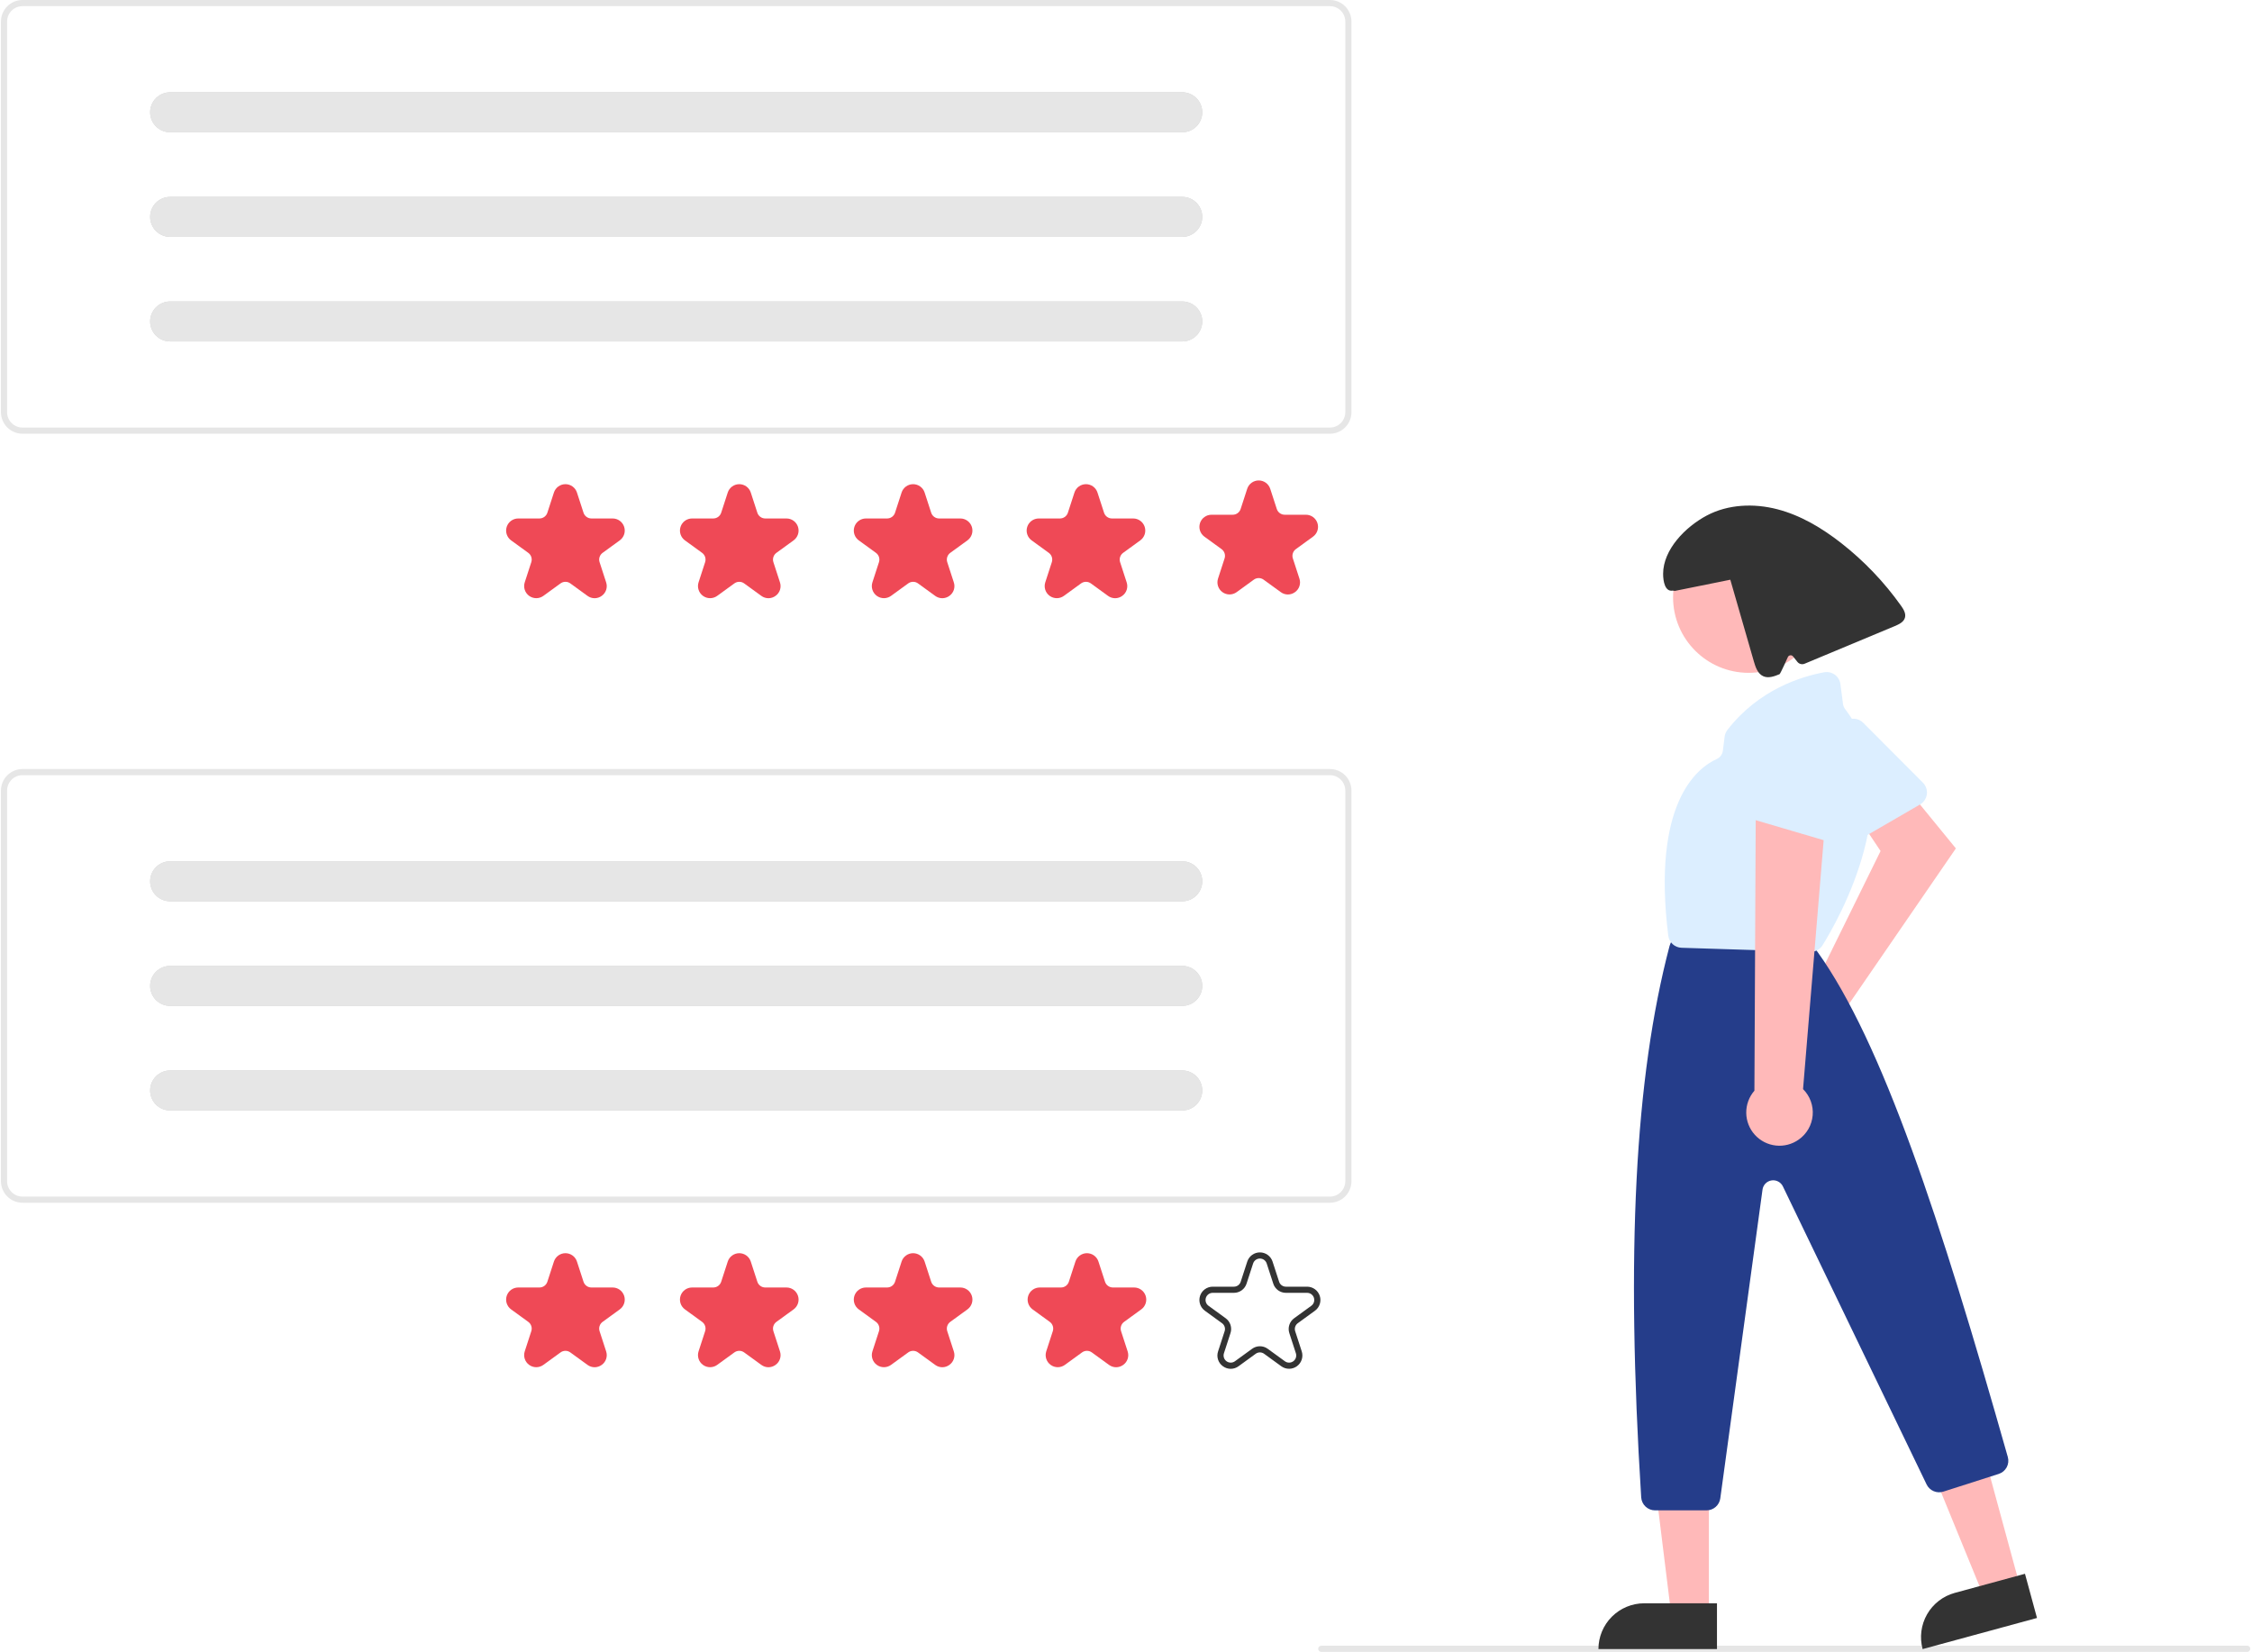 <svg width="987" height="724" viewBox="0 0 987 724" fill="none" xmlns="http://www.w3.org/2000/svg">
<path d="M984.905 724H579.069C578.711 724 578.368 723.858 578.116 723.605C577.863 723.352 577.721 723.009 577.721 722.652C577.721 722.294 577.863 721.951 578.116 721.699C578.368 721.446 578.711 721.304 579.069 721.304H984.905C985.263 721.304 985.606 721.446 985.859 721.699C986.112 721.951 986.254 722.294 986.254 722.652C986.254 723.009 986.112 723.352 985.859 723.605C985.606 723.858 985.263 724 984.905 724Z" fill="#E6E6E6"/>
<path d="M792.5 433.461C793.215 433.248 793.946 433.091 794.686 432.993L824.211 373.002L815.197 359.489L833.814 343.22L857.216 371.856L809.553 441.22C810.726 443.843 811.072 446.762 810.546 449.586C810.019 452.411 808.646 455.009 806.607 457.034C804.568 459.059 801.961 460.416 799.133 460.923C796.304 461.43 793.388 461.065 790.773 459.875C788.157 458.684 785.966 456.726 784.49 454.261C783.015 451.795 782.325 448.938 782.513 446.071C782.7 443.204 783.756 440.461 785.54 438.209C787.324 435.956 789.752 434.3 792.5 433.461V433.461Z" fill="#FFB9B9"/>
<path d="M842.901 351.508C842.498 351.932 842.037 352.296 841.531 352.588L811.321 370.1C810.595 370.521 809.789 370.787 808.955 370.88C808.121 370.974 807.277 370.894 806.475 370.644C805.674 370.395 804.933 369.982 804.299 369.432C803.666 368.881 803.153 368.205 802.794 367.447L788.101 336.407C787.476 335.101 787.342 333.613 787.722 332.216C788.103 330.819 788.973 329.605 790.174 328.796L808.901 316.058C810.07 315.263 811.48 314.901 812.888 315.035C814.295 315.169 815.612 315.79 816.61 316.791L842.785 343.056C843.899 344.174 844.533 345.681 844.555 347.259C844.576 348.836 843.983 350.36 842.901 351.508H842.901Z" fill="#DCEEFF"/>
<path d="M885.323 695.268L869.373 699.607L845.043 640.154L868.584 633.749L885.323 695.268Z" fill="#FFB9B9"/>
<path d="M856.74 698.151L887.5 689.782L892.77 709.148L842.642 722.787C841.95 720.243 841.765 717.589 842.099 714.974C842.433 712.36 843.279 709.837 844.588 707.549C845.897 705.261 847.644 703.254 849.729 701.641C851.814 700.029 854.196 698.843 856.74 698.151Z" fill="#333333"/>
<path d="M748.964 707.439L732.435 707.438L724.571 643.683L748.967 643.684L748.964 707.439Z" fill="#FFB9B9"/>
<path d="M720.631 702.715H752.51V722.786H700.559C700.559 720.15 701.078 717.54 702.087 715.105C703.096 712.67 704.574 710.457 706.438 708.594C708.302 706.73 710.515 705.251 712.95 704.243C715.385 703.234 717.995 702.715 720.631 702.715Z" fill="#333333"/>
<path d="M766.383 294.895C784.672 294.895 799.499 280.069 799.499 261.781C799.499 243.493 784.672 228.667 766.383 228.667C748.094 228.667 733.268 243.493 733.268 261.781C733.268 280.069 748.094 294.895 766.383 294.895Z" fill="#FFB9B9"/>
<path d="M747.95 661.983H725.361C723.817 661.98 722.332 661.39 721.206 660.333C720.081 659.276 719.399 657.831 719.3 656.29C712.569 549.292 716.506 472.54 731.69 414.75C731.757 414.497 731.839 414.248 731.936 414.006L733.146 410.981C733.593 409.853 734.369 408.886 735.374 408.205C736.379 407.525 737.566 407.163 738.78 407.167H785.231C786.106 407.166 786.971 407.355 787.767 407.721C788.562 408.087 789.268 408.621 789.838 409.285L796.147 416.647C796.27 416.79 796.385 416.936 796.496 417.091C824.946 456.763 850.443 534.325 879.972 638.576C880.408 640.091 880.235 641.716 879.49 643.106C878.745 644.495 877.486 645.538 875.983 646.013L851.707 653.781C850.314 654.22 848.809 654.144 847.466 653.567C846.124 652.99 845.033 651.951 844.393 650.637L781.397 519.984C780.957 519.071 780.234 518.324 779.335 517.854C778.437 517.383 777.411 517.215 776.41 517.373C775.409 517.531 774.485 518.008 773.775 518.732C773.066 519.456 772.608 520.39 772.471 521.394L753.961 656.737C753.758 658.189 753.038 659.518 751.934 660.481C750.83 661.445 749.415 661.978 747.95 661.983Z" fill="#253D8A"/>
<path d="M793.607 417.186C793.543 417.186 793.48 417.185 793.416 417.184L736.992 415.402C735.541 415.362 734.154 414.801 733.082 413.822C732.011 412.843 731.327 411.512 731.156 410.071C724.003 352.176 743.62 336.666 752.385 332.686C753.118 332.356 753.753 331.841 754.228 331.193C754.703 330.545 755.003 329.786 755.098 328.988L755.857 322.919C755.986 321.848 756.4 320.83 757.056 319.973C770.8 302.169 789.567 296.468 799.531 294.655C800.339 294.51 801.168 294.53 801.968 294.715C802.768 294.901 803.522 295.246 804.184 295.732C804.846 296.217 805.403 296.832 805.82 297.539C806.237 298.246 806.506 299.031 806.611 299.845L807.747 308.559C807.863 309.39 808.195 310.176 808.709 310.839C837.372 348.309 805.44 403.634 798.748 414.344C798.201 415.213 797.442 415.93 796.543 416.427C795.644 416.924 794.634 417.185 793.607 417.186Z" fill="#DCEEFF"/>
<path d="M833.193 265.508C825.805 255.107 816.947 245.833 806.894 237.977C798.537 231.45 789.234 225.873 778.971 223.205C768.708 220.538 757.374 220.992 748.01 225.968C738.646 230.945 728.965 240.832 728.906 251.436C728.887 254.842 729.754 259.451 733.108 258.861L734.079 258.99C742.172 257.356 750.265 255.721 758.357 254.086C761.804 266.048 765.251 278.009 768.698 289.971C769.425 292.492 770.399 295.311 772.792 296.386C775.046 297.398 777.652 296.444 779.933 295.492C780.308 295.336 783.531 288.102 783.531 288.102C783.611 287.876 783.751 287.675 783.935 287.521C784.119 287.367 784.341 287.265 784.578 287.225C784.814 287.186 785.057 287.21 785.282 287.296C785.506 287.381 785.703 287.525 785.853 287.713L787.768 290.106C788.133 290.563 788.638 290.888 789.205 291.033C789.773 291.178 790.372 291.135 790.912 290.909C804.11 285.4 817.307 279.891 830.506 274.382C832.329 273.621 834.368 272.626 834.897 270.722C835.404 268.897 834.288 267.052 833.193 265.508Z" fill="#333333"/>
<path d="M788.34 499.475C790.074 498.259 791.52 496.678 792.576 494.843C793.632 493.008 794.274 490.964 794.454 488.854C794.635 486.744 794.351 484.621 793.622 482.633C792.894 480.645 791.738 478.84 790.236 477.347L800.717 350.787L769.512 355.08L768.918 478.045C766.577 480.733 765.304 484.187 765.339 487.752C765.374 491.316 766.716 494.744 769.11 497.386C771.504 500.028 774.784 501.699 778.328 502.084C781.872 502.469 785.435 501.541 788.34 499.475Z" fill="#FFB9B9"/>
<path d="M802.757 369.01C802.173 369.01 801.591 368.926 801.031 368.76L767.531 358.908C766.726 358.671 765.978 358.27 765.336 357.729C764.694 357.189 764.171 356.521 763.8 355.768C763.429 355.016 763.218 354.194 763.181 353.355C763.144 352.517 763.282 351.68 763.585 350.897L775.982 318.872C776.499 317.519 777.485 316.397 778.761 315.711C780.036 315.025 781.516 314.821 782.929 315.135L805.061 319.946C806.443 320.247 807.676 321.02 808.548 322.133C809.42 323.246 809.876 324.629 809.837 326.042L808.808 363.108C808.763 364.685 808.107 366.183 806.978 367.284C805.849 368.386 804.335 369.005 802.757 369.01H802.757Z" fill="#DCEEFF"/>
<path d="M582.877 527.158H9.852C7.349 527.155 4.95 526.16 3.181 524.391C1.412 522.622 0.416 520.223 0.414 517.721V346.495C0.416 343.993 1.412 341.594 3.181 339.825C4.95 338.056 7.349 337.06 9.852 337.058H582.877C585.379 337.06 587.778 338.056 589.547 339.825C591.317 341.594 592.312 343.993 592.315 346.495V517.721C592.312 520.223 591.317 522.622 589.547 524.391C587.778 526.16 585.379 527.155 582.877 527.158ZM9.852 339.754C8.064 339.756 6.351 340.467 5.087 341.731C3.823 342.995 3.112 344.708 3.11 346.495V517.721C3.112 519.508 3.823 521.221 5.087 522.485C6.351 523.749 8.064 524.46 9.852 524.462H582.877C584.664 524.46 586.378 523.749 587.641 522.485C588.905 521.221 589.616 519.508 589.618 517.721V346.495C589.616 344.708 588.905 342.995 587.641 341.731C586.378 340.467 584.664 339.756 582.877 339.754H9.852Z" fill="#E6E6E6"/>
<path d="M260.606 599.256C259.483 599.251 258.39 598.89 257.486 598.223L249.967 592.761C249.343 592.305 248.591 592.06 247.819 592.06C247.046 592.06 246.294 592.305 245.67 592.761L238.151 598.223C237.244 598.882 236.152 599.236 235.031 599.237C233.911 599.237 232.819 598.882 231.912 598.223C231.005 597.564 230.33 596.636 229.984 595.57C229.637 594.504 229.637 593.356 229.983 592.29L232.855 583.452C233.095 582.717 233.096 581.926 232.857 581.191C232.619 580.457 232.153 579.817 231.527 579.364L224.009 573.901C223.102 573.243 222.427 572.314 222.08 571.248C221.734 570.182 221.734 569.034 222.08 567.968C222.427 566.902 223.102 565.973 224.008 565.314C224.915 564.655 226.007 564.3 227.128 564.3H236.422C237.194 564.302 237.947 564.058 238.572 563.604C239.197 563.15 239.661 562.509 239.899 561.774L242.77 552.936C243.117 551.87 243.792 550.941 244.698 550.282C245.605 549.623 246.697 549.269 247.818 549.269C248.939 549.269 250.032 549.623 250.938 550.282C251.845 550.941 252.52 551.87 252.867 552.936L255.738 561.774C255.975 562.509 256.44 563.15 257.065 563.604C257.69 564.058 258.443 564.302 259.215 564.3H268.509C269.63 564.3 270.722 564.655 271.628 565.314C272.535 565.973 273.21 566.902 273.556 567.968C273.903 569.034 273.903 570.182 273.556 571.248C273.21 572.314 272.535 573.243 271.628 573.901L264.11 579.364C263.484 579.817 263.018 580.457 262.78 581.191C262.541 581.926 262.542 582.717 262.782 583.452L265.654 592.29C266.013 593.355 266.019 594.507 265.672 595.575C265.324 596.644 264.642 597.573 263.725 598.223C262.822 598.89 261.729 599.251 260.606 599.256Z" fill="#EF4956"/>
<path d="M336.789 599.256C335.666 599.251 334.573 598.89 333.669 598.223L326.151 592.761C325.527 592.305 324.774 592.06 324.002 592.06C323.229 592.06 322.477 592.305 321.853 592.761L314.335 598.223C313.428 598.882 312.336 599.236 311.215 599.237C310.094 599.237 309.002 598.882 308.095 598.223C307.188 597.564 306.513 596.636 306.167 595.57C305.821 594.504 305.82 593.356 306.167 592.29L309.039 583.452C309.279 582.717 309.279 581.926 309.041 581.191C308.802 580.457 308.336 579.817 307.711 579.364L300.192 573.901C299.285 573.242 298.61 572.314 298.264 571.248C297.918 570.182 297.918 569.034 298.264 567.968C298.611 566.902 299.286 565.973 300.192 565.314C301.099 564.655 302.191 564.3 303.312 564.3H312.605C313.378 564.302 314.131 564.058 314.755 563.604C315.38 563.15 315.845 562.509 316.082 561.774L318.954 552.936C319.3 551.87 319.975 550.941 320.882 550.282C321.789 549.623 322.881 549.269 324.002 549.269C325.123 549.269 326.215 549.623 327.122 550.282C328.029 550.941 328.704 551.87 329.05 552.936L331.922 561.774C332.159 562.509 332.624 563.15 333.249 563.604C333.874 564.058 334.626 564.302 335.399 564.3H344.692C345.813 564.3 346.905 564.655 347.812 565.314C348.719 565.973 349.394 566.902 349.74 567.968C350.086 569.034 350.086 570.182 349.74 571.248C349.394 572.314 348.719 573.242 347.812 573.901L340.293 579.364C339.668 579.816 339.202 580.456 338.963 581.191C338.724 581.926 338.725 582.717 338.965 583.452L341.837 592.29C342.196 593.355 342.202 594.507 341.855 595.575C341.508 596.644 340.825 597.573 339.909 598.223C339.005 598.89 337.912 599.251 336.789 599.256Z" fill="#EF4956"/>
<path d="M412.982 599.256C411.859 599.251 410.767 598.89 409.863 598.223L402.344 592.761C401.72 592.306 400.967 592.061 400.195 592.061C399.423 592.061 398.671 592.306 398.046 592.761L390.528 598.223C389.621 598.882 388.529 599.236 387.408 599.237C386.287 599.237 385.195 598.882 384.288 598.223C383.382 597.564 382.707 596.636 382.36 595.57C382.014 594.504 382.014 593.356 382.36 592.29L385.232 583.452C385.472 582.717 385.473 581.926 385.234 581.191C384.995 580.457 384.529 579.817 383.904 579.364L376.385 573.901C375.478 573.242 374.804 572.314 374.457 571.248C374.111 570.182 374.111 569.034 374.457 567.968C374.804 566.902 375.479 565.973 376.385 565.314C377.292 564.655 378.384 564.3 379.505 564.3H388.798C389.571 564.302 390.324 564.058 390.948 563.604C391.573 563.15 392.038 562.509 392.275 561.774L395.147 552.936C395.494 551.87 396.168 550.941 397.075 550.282C397.982 549.623 399.074 549.269 400.195 549.269C401.316 549.269 402.408 549.623 403.315 550.282C404.222 550.941 404.897 551.87 405.243 552.936L408.115 561.774C408.352 562.509 408.817 563.15 409.442 563.604C410.067 564.058 410.82 564.302 411.592 564.3H420.885C422.006 564.3 423.098 564.655 424.005 565.314C424.912 565.973 425.587 566.902 425.933 567.968C426.279 569.034 426.279 570.182 425.933 571.248C425.587 572.314 424.912 573.242 424.005 573.901L416.487 579.364C415.861 579.817 415.395 580.457 415.157 581.191C414.918 581.926 414.919 582.717 415.159 583.452L418.03 592.29C418.389 593.354 418.396 594.507 418.048 595.575C417.701 596.644 417.019 597.572 416.102 598.223C415.198 598.89 414.106 599.251 412.982 599.256Z" fill="#EF4956"/>
<path d="M489.166 599.256C488.043 599.251 486.951 598.89 486.047 598.223L478.528 592.761C477.904 592.305 477.152 592.06 476.379 592.06C475.607 592.06 474.854 592.305 474.23 592.761L466.712 598.223C465.805 598.882 464.713 599.236 463.592 599.237C462.471 599.237 461.379 598.882 460.472 598.223C459.566 597.564 458.891 596.636 458.544 595.57C458.198 594.504 458.198 593.356 458.544 592.29L461.416 583.452C461.656 582.717 461.657 581.926 461.418 581.191C461.179 580.457 460.713 579.817 460.087 579.364L452.569 573.901C451.662 573.242 450.987 572.314 450.641 571.248C450.294 570.182 450.295 569.033 450.641 567.968C450.987 566.902 451.662 565.973 452.569 565.314C453.476 564.655 454.568 564.3 455.689 564.3H464.982C465.754 564.302 466.507 564.058 467.132 563.604C467.757 563.15 468.222 562.509 468.459 561.774L471.331 552.936C471.677 551.87 472.352 550.941 473.259 550.282C474.166 549.623 475.258 549.269 476.379 549.269C477.5 549.269 478.592 549.623 479.499 550.282C480.406 550.941 481.08 551.87 481.427 552.936L484.299 561.774C484.536 562.509 485.001 563.15 485.625 563.604C486.25 564.058 487.003 564.302 487.776 564.3H497.069C498.19 564.3 499.282 564.655 500.189 565.314C501.095 565.973 501.77 566.902 502.117 567.968C502.463 569.033 502.463 570.182 502.117 571.248C501.77 572.314 501.096 573.242 500.189 573.901L492.67 579.364C492.044 579.817 491.579 580.457 491.34 581.191C491.101 581.926 491.102 582.717 491.342 583.452L494.214 592.29C494.573 593.355 494.58 594.507 494.232 595.575C493.885 596.644 493.203 597.572 492.286 598.223C491.382 598.89 490.29 599.251 489.166 599.256Z" fill="#EF4956"/>
<path d="M564.454 260.563C563.331 260.558 562.238 260.196 561.334 259.529L553.815 254.067C553.191 253.612 552.439 253.366 551.667 253.366C550.894 253.366 550.142 253.612 549.518 254.067L541.999 259.529C541.092 260.188 540 260.543 538.879 260.543C537.759 260.543 536.667 260.188 535.76 259.53C534.853 258.871 534.178 257.942 533.831 256.876C533.485 255.81 533.485 254.662 533.831 253.596L536.703 244.758C536.943 244.024 536.944 243.233 536.705 242.498C536.467 241.763 536.001 241.124 535.375 240.671L527.856 235.208C526.949 234.549 526.274 233.62 525.928 232.554C525.582 231.488 525.582 230.34 525.928 229.274C526.275 228.208 526.95 227.279 527.856 226.621C528.763 225.962 529.855 225.607 530.976 225.607H540.269C541.042 225.608 541.795 225.365 542.42 224.911C543.045 224.457 543.509 223.816 543.747 223.081L546.618 214.243C546.965 213.177 547.639 212.248 548.546 211.589C549.453 210.93 550.545 210.575 551.666 210.575C552.787 210.575 553.879 210.93 554.786 211.589C555.693 212.248 556.368 213.177 556.714 214.243L559.586 223.081C559.823 223.816 560.288 224.457 560.913 224.911C561.538 225.365 562.291 225.608 563.063 225.607H572.356C573.477 225.607 574.569 225.962 575.476 226.621C576.383 227.279 577.058 228.208 577.404 229.274C577.75 230.34 577.75 231.488 577.404 232.554C577.058 233.62 576.383 234.549 575.476 235.208L567.958 240.67C567.332 241.123 566.866 241.763 566.627 242.498C566.389 243.233 566.39 244.024 566.63 244.758L569.502 253.596C569.861 254.661 569.867 255.813 569.52 256.882C569.172 257.951 568.49 258.879 567.573 259.529C566.67 260.196 565.577 260.558 564.454 260.563Z" fill="#EF4956"/>
<path d="M74.566 377.504C72.242 377.504 70.013 378.427 68.369 380.071C66.726 381.714 65.802 383.943 65.802 386.267C65.802 388.592 66.726 390.821 68.369 392.464C70.013 394.108 72.242 395.031 74.566 395.031H518.155C520.48 395.031 522.709 394.108 524.352 392.464C525.996 390.821 526.919 388.592 526.919 386.267C526.919 383.943 525.996 381.714 524.352 380.071C522.709 378.427 520.48 377.504 518.155 377.504H74.566Z" fill="#CCCCCC"/>
<path d="M74.566 423.346C72.242 423.346 70.013 424.269 68.369 425.912C66.726 427.556 65.802 429.785 65.802 432.109C65.802 434.433 66.726 436.662 68.369 438.306C70.013 439.949 72.242 440.873 74.566 440.873H518.155C520.48 440.873 522.709 439.949 524.352 438.306C525.996 436.662 526.919 434.433 526.919 432.109C526.919 429.785 525.996 427.556 524.352 425.912C522.709 424.269 520.48 423.346 518.155 423.346H74.566Z" fill="#CCCCCC"/>
<path d="M74.566 469.185C72.242 469.185 70.013 470.108 68.369 471.751C66.726 473.395 65.802 475.624 65.802 477.948C65.802 480.272 66.726 482.501 68.369 484.145C70.013 485.788 72.242 486.712 74.566 486.712H518.155C520.48 486.712 522.709 485.788 524.352 484.145C525.996 482.501 526.919 480.272 526.919 477.948C526.919 475.624 525.996 473.395 524.352 471.751C522.709 470.108 520.48 469.185 518.155 469.185H74.566Z" fill="#CCCCCC"/>
<path d="M74.566 377.504C72.242 377.504 70.013 378.427 68.369 380.071C66.726 381.714 65.802 383.943 65.802 386.267C65.802 388.592 66.726 390.821 68.369 392.464C70.013 394.108 72.242 395.031 74.566 395.031H518.155C520.48 395.031 522.709 394.108 524.352 392.464C525.996 390.821 526.919 388.592 526.919 386.267C526.919 383.943 525.996 381.714 524.352 380.071C522.709 378.427 520.48 377.504 518.155 377.504H74.566Z" fill="#E6E6E6"/>
<path d="M74.566 423.346C72.242 423.346 70.013 424.269 68.369 425.912C66.726 427.556 65.802 429.785 65.802 432.109C65.802 434.433 66.726 436.662 68.369 438.306C70.013 439.949 72.242 440.873 74.566 440.873H518.155C520.48 440.873 522.709 439.949 524.352 438.306C525.996 436.662 526.919 434.433 526.919 432.109C526.919 429.785 525.996 427.556 524.352 425.912C522.709 424.269 520.48 423.346 518.155 423.346H74.566Z" fill="#E6E6E6"/>
<path d="M74.566 469.185C72.242 469.185 70.013 470.108 68.369 471.751C66.726 473.395 65.802 475.624 65.802 477.948C65.802 480.272 66.726 482.501 68.369 484.145C70.013 485.788 72.242 486.712 74.566 486.712H518.155C520.48 486.712 522.709 485.788 524.352 484.145C525.996 482.501 526.919 480.272 526.919 477.948C526.919 475.624 525.996 473.395 524.352 471.751C522.709 470.108 520.48 469.185 518.155 469.185H74.566Z" fill="#E6E6E6"/>
<path d="M582.877 190.101H9.852C7.349 190.098 4.95 189.103 3.181 187.333C1.412 185.564 0.416 183.165 0.414 180.663V9.438C0.416 6.935 1.412 4.537 3.181 2.767C4.95 0.998 7.349 0.003 9.852 0H582.877C585.379 0.003 587.778 0.998 589.547 2.767C591.317 4.537 592.312 6.935 592.315 9.438V180.663C592.312 183.165 591.317 185.564 589.547 187.333C587.778 189.103 585.379 190.098 582.877 190.101ZM9.852 2.696C8.064 2.699 6.351 3.409 5.087 4.673C3.823 5.937 3.112 7.65 3.11 9.438V180.663C3.112 182.45 3.823 184.164 5.087 185.427C6.351 186.691 8.064 187.402 9.852 187.404H582.877C584.664 187.402 586.378 186.691 587.641 185.427C588.905 184.164 589.616 182.45 589.618 180.663V9.438C589.616 7.65 588.905 5.937 587.641 4.673C586.378 3.409 584.664 2.699 582.877 2.696H9.852Z" fill="#E6E6E6"/>
<path d="M260.606 262.198C259.483 262.194 258.39 261.832 257.486 261.165L249.967 255.703C249.343 255.247 248.591 255.002 247.819 255.002C247.046 255.002 246.294 255.247 245.67 255.703L238.151 261.165C237.244 261.824 236.152 262.179 235.031 262.179C233.911 262.179 232.819 261.824 231.912 261.166C231.005 260.507 230.33 259.578 229.984 258.512C229.637 257.446 229.637 256.298 229.983 255.232L232.855 246.394C233.095 245.66 233.096 244.868 232.857 244.134C232.619 243.399 232.153 242.759 231.527 242.306L224.009 236.844C223.102 236.185 222.427 235.256 222.08 234.19C221.734 233.124 221.734 231.976 222.08 230.91C222.427 229.844 223.102 228.915 224.008 228.256C224.915 227.598 226.007 227.243 227.128 227.243H236.422C237.194 227.244 237.947 227 238.572 226.546C239.197 226.092 239.661 225.452 239.899 224.717L242.77 215.879C243.117 214.813 243.792 213.884 244.698 213.225C245.605 212.566 246.697 212.211 247.818 212.211C248.939 212.211 250.032 212.566 250.938 213.225C251.845 213.884 252.52 214.813 252.867 215.879L255.738 224.717C255.975 225.452 256.44 226.092 257.065 226.546C257.69 227 258.443 227.244 259.215 227.243H268.509C269.63 227.243 270.722 227.598 271.628 228.256C272.535 228.915 273.21 229.844 273.556 230.91C273.903 231.976 273.903 233.124 273.556 234.19C273.21 235.256 272.535 236.185 271.628 236.844L264.11 242.306C263.484 242.759 263.018 243.399 262.78 244.134C262.541 244.868 262.542 245.66 262.782 246.394L265.654 255.232C266.013 256.297 266.019 257.449 265.672 258.518C265.324 259.587 264.642 260.515 263.725 261.165C262.822 261.832 261.729 262.194 260.606 262.198Z" fill="#EF4956"/>
<path d="M336.789 262.198C335.666 262.194 334.573 261.832 333.669 261.165L326.151 255.703C325.527 255.247 324.774 255.002 324.002 255.002C323.229 255.002 322.477 255.247 321.853 255.703L314.335 261.165C313.428 261.824 312.336 262.179 311.215 262.179C310.094 262.179 309.002 261.824 308.095 261.166C307.188 260.507 306.513 259.578 306.167 258.512C305.821 257.446 305.82 256.298 306.167 255.232L309.039 246.394C309.279 245.66 309.279 244.868 309.041 244.134C308.802 243.399 308.336 242.759 307.711 242.306L300.192 236.844C299.285 236.185 298.61 235.256 298.264 234.19C297.918 233.124 297.918 231.976 298.264 230.91C298.611 229.844 299.286 228.915 300.192 228.256C301.099 227.598 302.191 227.243 303.312 227.243H312.605C313.378 227.244 314.131 227 314.755 226.546C315.38 226.092 315.845 225.452 316.082 224.717L318.954 215.879C319.3 214.813 319.975 213.884 320.882 213.225C321.789 212.566 322.881 212.211 324.002 212.211C325.123 212.211 326.215 212.566 327.122 213.225C328.029 213.884 328.704 214.813 329.05 215.879L331.922 224.717C332.159 225.452 332.624 226.092 333.249 226.546C333.874 227 334.626 227.244 335.399 227.243H344.692C345.813 227.243 346.905 227.598 347.812 228.256C348.719 228.915 349.394 229.844 349.74 230.91C350.086 231.976 350.086 233.124 349.74 234.19C349.394 235.256 348.719 236.185 347.812 236.844L340.293 242.306C339.668 242.759 339.202 243.399 338.963 244.133C338.724 244.868 338.725 245.66 338.965 246.394L341.837 255.232C342.196 256.297 342.202 257.449 341.855 258.518C341.508 259.587 340.825 260.515 339.909 261.165C339.005 261.832 337.912 262.194 336.789 262.198Z" fill="#EF4956"/>
<path d="M412.982 262.198C411.859 262.194 410.767 261.832 409.863 261.165L402.344 255.703C401.72 255.249 400.967 255.004 400.195 255.004C399.423 255.004 398.671 255.249 398.046 255.703L390.528 261.165C389.621 261.824 388.529 262.179 387.408 262.179C386.287 262.179 385.195 261.824 384.288 261.166C383.382 260.507 382.707 259.578 382.36 258.512C382.014 257.446 382.014 256.298 382.36 255.232L385.232 246.394C385.472 245.66 385.473 244.868 385.234 244.134C384.995 243.399 384.529 242.759 383.904 242.306L376.385 236.844C375.478 236.185 374.804 235.256 374.457 234.19C374.111 233.124 374.111 231.976 374.457 230.91C374.804 229.844 375.479 228.915 376.385 228.256C377.292 227.598 378.384 227.243 379.505 227.243H388.798C389.571 227.244 390.324 227 390.948 226.546C391.573 226.092 392.038 225.452 392.275 224.717L395.147 215.879C395.494 214.813 396.168 213.884 397.075 213.225C397.982 212.566 399.074 212.211 400.195 212.211C401.316 212.211 402.408 212.566 403.315 213.225C404.222 213.884 404.897 214.813 405.243 215.879L408.115 224.717C408.352 225.452 408.817 226.092 409.442 226.546C410.067 227 410.82 227.244 411.592 227.243H420.885C422.006 227.243 423.098 227.598 424.005 228.256C424.912 228.915 425.587 229.844 425.933 230.91C426.279 231.976 426.279 233.124 425.933 234.19C425.587 235.256 424.912 236.185 424.005 236.844L416.487 242.306C415.861 242.759 415.395 243.399 415.157 244.134C414.918 244.868 414.919 245.66 415.159 246.394L418.03 255.232C418.389 256.297 418.396 257.449 418.048 258.518C417.701 259.586 417.019 260.515 416.102 261.165C415.198 261.832 414.106 262.194 412.982 262.198Z" fill="#EF4956"/>
<path d="M488.741 262.198C487.618 262.194 486.525 261.832 485.621 261.165L478.103 255.703C477.478 255.249 476.726 255.004 475.954 255.004C475.182 255.004 474.429 255.249 473.805 255.703L466.286 261.165C465.379 261.824 464.287 262.179 463.167 262.179C462.046 262.179 460.954 261.824 460.047 261.166C459.14 260.507 458.465 259.578 458.119 258.512C457.772 257.446 457.772 256.298 458.119 255.232L460.99 246.394C461.23 245.66 461.231 244.868 460.992 244.134C460.754 243.399 460.288 242.759 459.662 242.306L452.144 236.844C451.237 236.185 450.562 235.256 450.216 234.19C449.869 233.124 449.869 231.976 450.216 230.91C450.562 229.844 451.237 228.915 452.144 228.256C453.051 227.598 454.143 227.243 455.264 227.243H464.557C465.329 227.244 466.082 227 466.707 226.546C467.332 226.092 467.796 225.452 468.034 224.717L470.906 215.879C471.252 214.813 471.927 213.884 472.834 213.225C473.741 212.566 474.833 212.211 475.954 212.211C477.075 212.211 478.167 212.566 479.074 213.225C479.98 213.884 480.655 214.813 481.002 215.879L483.874 224.717C484.111 225.452 484.576 226.092 485.2 226.546C485.825 227 486.578 227.244 487.351 227.243H496.644C497.765 227.243 498.857 227.598 499.764 228.256C500.67 228.915 501.345 229.844 501.692 230.91C502.038 231.976 502.038 233.124 501.692 234.19C501.345 235.256 500.671 236.185 499.764 236.844L492.245 242.306C491.619 242.759 491.154 243.399 490.915 244.134C490.676 244.868 490.677 245.66 490.917 246.394L493.789 255.232C494.148 256.297 494.154 257.449 493.807 258.518C493.46 259.586 492.777 260.515 491.861 261.165C490.957 261.832 489.864 262.194 488.741 262.198Z" fill="#EF4956"/>
<path d="M539.402 599.948C538.168 599.944 536.968 599.547 535.975 598.815C534.968 598.1 534.219 597.08 533.837 595.906C533.456 594.732 533.462 593.466 533.857 592.296L536.729 583.458C536.935 582.829 536.935 582.151 536.731 581.521C536.526 580.892 536.127 580.344 535.591 579.955L528.072 574.493C527.076 573.769 526.334 572.749 525.954 571.578C525.573 570.407 525.573 569.146 525.954 567.975C526.334 566.804 527.076 565.783 528.072 565.06C529.068 564.336 530.268 563.946 531.499 563.946H540.792C541.454 563.948 542.1 563.739 542.635 563.349C543.171 562.96 543.569 562.411 543.772 561.781L546.644 552.943C547.025 551.772 547.766 550.752 548.762 550.028C549.759 549.305 550.958 548.915 552.189 548.915C553.42 548.915 554.62 549.305 555.616 550.028C556.612 550.752 557.354 551.772 557.734 552.943L560.606 561.781C560.809 562.411 561.207 562.96 561.743 563.349C562.278 563.739 562.924 563.948 563.586 563.946H572.879C574.111 563.946 575.31 564.336 576.306 565.06C577.302 565.784 578.043 566.804 578.424 567.975C578.804 569.146 578.804 570.407 578.424 571.578C578.044 572.749 577.302 573.769 576.306 574.493L568.788 579.955C568.251 580.343 567.852 580.892 567.647 581.521C567.443 582.151 567.443 582.829 567.649 583.458L570.521 592.296C570.901 593.467 570.901 594.728 570.521 595.899C570.14 597.07 569.399 598.09 568.403 598.814C567.407 599.538 566.207 599.927 564.976 599.927C563.745 599.927 562.545 599.538 561.549 598.814L554.031 593.352C553.496 592.962 552.851 592.752 552.189 592.752C551.527 592.752 550.882 592.962 550.347 593.352L542.828 598.814C541.836 599.546 540.635 599.944 539.402 599.948ZM552.189 590.054C553.421 590.054 554.62 590.445 555.615 591.17L563.134 596.633C563.669 597.022 564.314 597.231 564.976 597.231C565.638 597.231 566.283 597.022 566.818 596.633C567.353 596.244 567.752 595.696 567.956 595.066C568.161 594.437 568.161 593.759 567.956 593.13L565.084 584.292C564.702 583.121 564.7 581.859 565.081 580.688C565.462 579.516 566.205 578.496 567.203 577.774L574.721 572.311C575.256 571.922 575.655 571.374 575.859 570.744C576.064 570.115 576.064 569.437 575.859 568.808C575.655 568.179 575.256 567.63 574.721 567.241C574.186 566.852 573.541 566.643 572.879 566.643H563.586C562.354 566.645 561.153 566.256 560.157 565.532C559.16 564.808 558.419 563.787 558.041 562.615L555.169 553.777C554.965 553.147 554.566 552.599 554.031 552.21C553.495 551.821 552.851 551.612 552.189 551.612C551.527 551.612 550.882 551.821 550.347 552.21C549.811 552.599 549.413 553.147 549.209 553.777L546.337 562.615C545.958 563.787 545.217 564.808 544.221 565.532C543.225 566.256 542.024 566.645 540.792 566.643H531.499C530.837 566.643 530.192 566.852 529.657 567.241C529.122 567.63 528.723 568.179 528.519 568.808C528.314 569.437 528.314 570.115 528.518 570.744C528.723 571.374 529.121 571.922 529.657 572.311L537.176 577.774C538.173 578.496 538.916 579.516 539.297 580.688C539.677 581.859 539.676 583.121 539.294 584.292L536.421 593.13C536.217 593.759 536.217 594.437 536.421 595.066C536.626 595.695 537.024 596.244 537.56 596.633C538.095 597.022 538.74 597.231 539.402 597.231C540.063 597.231 540.708 597.021 541.243 596.633L548.762 591.17C549.758 590.445 550.957 590.054 552.189 590.054Z" fill="#333333"/>
<path d="M74.566 40.446C72.242 40.446 70.013 41.37 68.369 43.013C66.726 44.657 65.802 46.886 65.802 49.21C65.802 51.534 66.726 53.763 68.369 55.407C70.013 57.05 72.242 57.973 74.566 57.973H518.155C520.48 57.973 522.709 57.05 524.352 55.407C525.996 53.763 526.919 51.534 526.919 49.21C526.919 46.886 525.996 44.657 524.352 43.013C522.709 41.37 520.48 40.446 518.155 40.446H74.566Z" fill="#CCCCCC"/>
<path d="M74.566 86.288C72.242 86.288 70.013 87.211 68.369 88.855C66.726 90.498 65.802 92.727 65.802 95.052C65.802 97.376 66.726 99.605 68.369 101.248C70.013 102.892 72.242 103.815 74.566 103.815H518.155C520.48 103.815 522.709 102.892 524.352 101.248C525.996 99.605 526.919 97.376 526.919 95.052C526.919 92.727 525.996 90.498 524.352 88.855C522.709 87.211 520.48 86.288 518.155 86.288H74.566Z" fill="#CCCCCC"/>
<path d="M74.566 132.127C72.242 132.127 70.013 133.05 68.369 134.694C66.726 136.337 65.802 138.566 65.802 140.89C65.802 143.215 66.726 145.444 68.369 147.087C70.013 148.731 72.242 149.654 74.566 149.654H518.155C520.48 149.654 522.709 148.731 524.352 147.087C525.996 145.444 526.919 143.215 526.919 140.89C526.919 138.566 525.996 136.337 524.352 134.694C522.709 133.05 520.48 132.127 518.155 132.127H74.566Z" fill="#CCCCCC"/>
<path d="M74.566 40.446C72.242 40.446 70.013 41.37 68.369 43.013C66.726 44.657 65.802 46.886 65.802 49.21C65.802 51.534 66.726 53.763 68.369 55.407C70.013 57.05 72.242 57.973 74.566 57.973H518.155C520.48 57.973 522.709 57.05 524.352 55.407C525.996 53.763 526.919 51.534 526.919 49.21C526.919 46.886 525.996 44.657 524.352 43.013C522.709 41.37 520.48 40.446 518.155 40.446H74.566Z" fill="#E6E6E6"/>
<path d="M74.566 86.288C72.242 86.288 70.013 87.211 68.369 88.855C66.726 90.498 65.802 92.727 65.802 95.052C65.802 97.376 66.726 99.605 68.369 101.248C70.013 102.892 72.242 103.815 74.566 103.815H518.155C520.48 103.815 522.709 102.892 524.352 101.248C525.996 99.605 526.919 97.376 526.919 95.052C526.919 92.727 525.996 90.498 524.352 88.855C522.709 87.211 520.48 86.288 518.155 86.288H74.566Z" fill="#E6E6E6"/>
<path d="M74.566 132.127C72.242 132.127 70.013 133.05 68.369 134.694C66.726 136.337 65.802 138.566 65.802 140.89C65.802 143.215 66.726 145.444 68.369 147.087C70.013 148.731 72.242 149.654 74.566 149.654H518.155C520.48 149.654 522.709 148.731 524.352 147.087C525.996 145.444 526.919 143.215 526.919 140.89C526.919 138.566 525.996 136.337 524.352 134.694C522.709 133.05 520.48 132.127 518.155 132.127H74.566Z" fill="#E6E6E6"/>
</svg>
